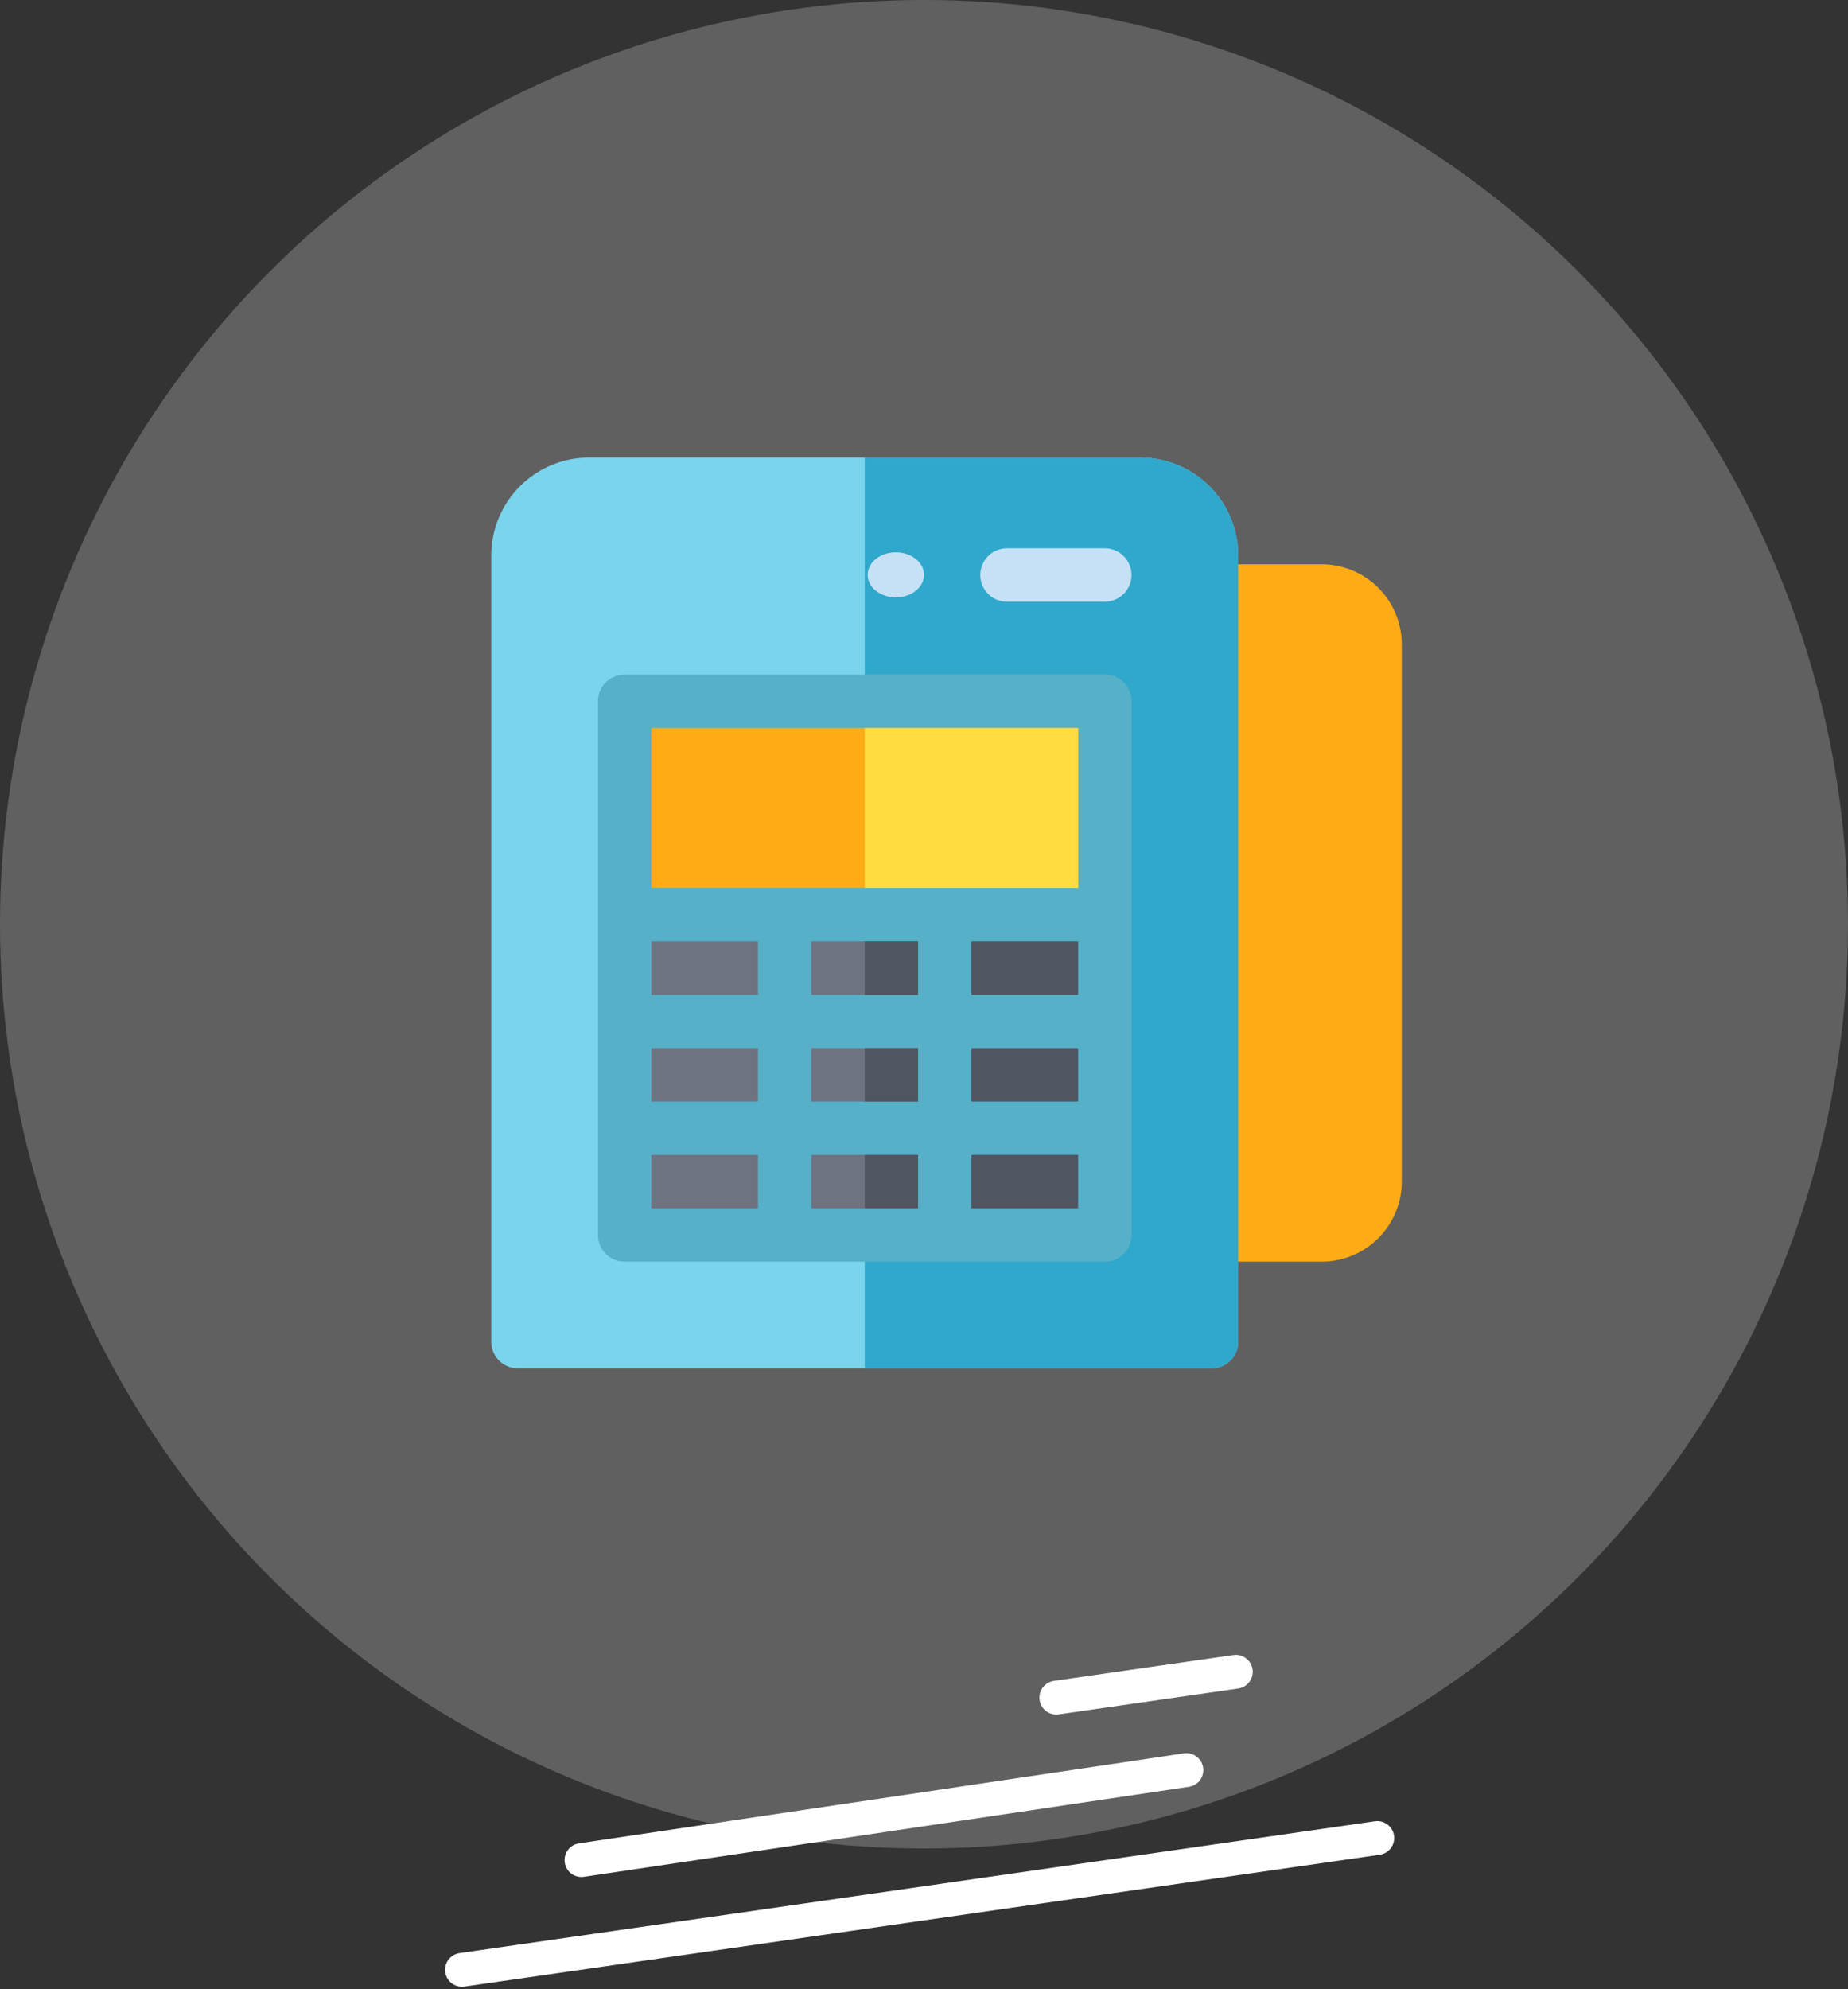 <svg xmlns="http://www.w3.org/2000/svg" width="164" height="176.464" viewBox="0 0 164 176.464">
  <rect x="0" y="0" width="164" height="176.464" fill="#333333" stroke="none"/>
  <g id="Group_7216" data-name="Group 7216" transform="translate(-12090.001 -2000)">
    <g id="Group_7208" data-name="Group 7208" transform="translate(10665 -1402)">
      <g id="Group_7096" data-name="Group 7096" transform="translate(1347.119 3347)">
        <g id="Group_7092" data-name="Group 7092" transform="translate(0)">
          <circle id="Ellipse_9" data-name="Ellipse 9" cx="82" cy="82" r="82" transform="translate(77.881 55)" fill="#ebebeb" opacity="0.25"/>
          <g id="Group_7087" data-name="Group 7087" transform="translate(118.881 203.32)">
            <line id="Line_18" data-name="Line 18" y1="11.695" x2="81.228" transform="translate(0 14.749)" fill="none" stroke="#fff" stroke-linecap="round" stroke-miterlimit="10" stroke-width="3"/>
            <line id="Line_19" data-name="Line 19" y1="2.293" x2="15.93" transform="translate(52.745 0)" fill="none" stroke="#fff" stroke-linecap="round" stroke-miterlimit="10" stroke-width="3"/>
            <line id="Line_20" data-name="Line 20" y1="7.987" x2="53.687" transform="translate(10.601 8.72)" fill="none" stroke="#fff" stroke-linecap="round" stroke-miterlimit="10" stroke-width="3"/>
          </g>
        </g>
      </g>
    </g>
    <g id="edc" transform="translate(12133.598 2040.597)">
      <path id="Path_3981" data-name="Path 3981" d="M402.152,121.867h-9.785A2.367,2.367,0,0,1,390,119.5V62.367A2.367,2.367,0,0,1,392.367,60h9.785a7.11,7.11,0,0,1,7.1,7.1v47.663A7.11,7.11,0,0,1,402.152,121.867Z" transform="translate(-328.449 -50.531)" fill="#ffab15"/>
      <path id="Path_3982" data-name="Path 3982" d="M63.919,80.806H2.367A2.367,2.367,0,0,1,0,78.438V8.68A8.69,8.69,0,0,1,8.68,0H57.606a8.69,8.69,0,0,1,8.68,8.68V78.438A2.367,2.367,0,0,1,63.919,80.806Z" fill="#7ad4ec"/>
      <path id="Path_3983" data-name="Path 3983" d="M234.463,0H210V80.806h30.776a2.367,2.367,0,0,0,2.367-2.367V8.68A8.69,8.69,0,0,0,234.463,0Z" transform="translate(-176.857)" fill="#2fa8cc"/>
      <path id="Path_3984" data-name="Path 3984" d="M104.98,122H62.367A2.367,2.367,0,0,0,60,124.367v47.347a2.367,2.367,0,0,0,2.367,2.367H104.98a2.367,2.367,0,0,0,2.367-2.367V124.367A2.367,2.367,0,0,0,104.98,122Z" transform="translate(-50.531 -102.746)" fill="#55b0c8"/>
      <path id="Path_3985" data-name="Path 3985" d="M231.306,122H210v52.082h21.306a2.367,2.367,0,0,0,2.367-2.367V124.367A2.367,2.367,0,0,0,231.306,122Z" transform="translate(-176.857 -102.746)" fill="#55b0c8"/>
      <path id="Path_3986" data-name="Path 3986" d="M180,272h9.469v4.735H180Z" transform="translate(-151.592 -229.072)" fill="#6e7382"/>
      <path id="Path_3987" data-name="Path 3987" d="M270,272h9.469v4.735H270Z" transform="translate(-227.388 -229.072)" fill="#4f5561"/>
      <path id="Path_3988" data-name="Path 3988" d="M90,272h9.469v4.735H90Z" transform="translate(-75.796 -229.072)" fill="#6e7382"/>
      <path id="Path_3989" data-name="Path 3989" d="M90,332h9.469v4.735H90Z" transform="translate(-75.796 -279.603)" fill="#6e7382"/>
      <path id="Path_3990" data-name="Path 3990" d="M180,332h9.469v4.735H180Z" transform="translate(-151.592 -279.603)" fill="#6e7382"/>
      <path id="Path_3991" data-name="Path 3991" d="M270,332h9.469v4.735H270Z" transform="translate(-227.388 -279.603)" fill="#4f5561"/>
      <path id="Path_3992" data-name="Path 3992" d="M90,152h37.878v14.2H90Z" transform="translate(-75.796 -128.011)" fill="#ffab15"/>
      <path id="Path_3993" data-name="Path 3993" d="M90,392h9.469v4.735H90Z" transform="translate(-75.796 -330.133)" fill="#6e7382"/>
      <path id="Path_3994" data-name="Path 3994" d="M180,392h9.469v4.735H180Z" transform="translate(-151.592 -330.133)" fill="#6e7382"/>
      <path id="Path_3995" data-name="Path 3995" d="M210,152h18.939v14.2H210Z" transform="translate(-176.857 -128.011)" fill="#ffdc40"/>
      <g id="Group_7129" data-name="Group 7129" transform="translate(33.143 42.928)">
        <path id="Path_3996" data-name="Path 3996" d="M210,392h4.735v4.735H210Z" transform="translate(-210 -373.061)" fill="#4f5561"/>
        <path id="Path_3997" data-name="Path 3997" d="M210,332h4.735v4.735H210Z" transform="translate(-210 -322.531)" fill="#4f5561"/>
        <path id="Path_3998" data-name="Path 3998" d="M210,272h4.735v4.735H210Z" transform="translate(-210 -272)" fill="#4f5561"/>
        <path id="Path_3999" data-name="Path 3999" d="M270,392h9.469v4.735H270Z" transform="translate(-260.531 -373.061)" fill="#4f5561"/>
      </g>
      <path id="Path_4000" data-name="Path 4000" d="M286.048,55.735h-8.68a2.367,2.367,0,1,1,0-4.735h8.68a2.367,2.367,0,0,1,0,4.735Z" transform="translate(-231.599 -42.951)" fill="#c6e1f5"/>
      <ellipse id="Ellipse_25" data-name="Ellipse 25" cx="2.5" cy="2" rx="2.5" ry="2" transform="translate(33.403 8.403)" fill="#c6e1f5"/>
    </g>
  </g>
</svg>
